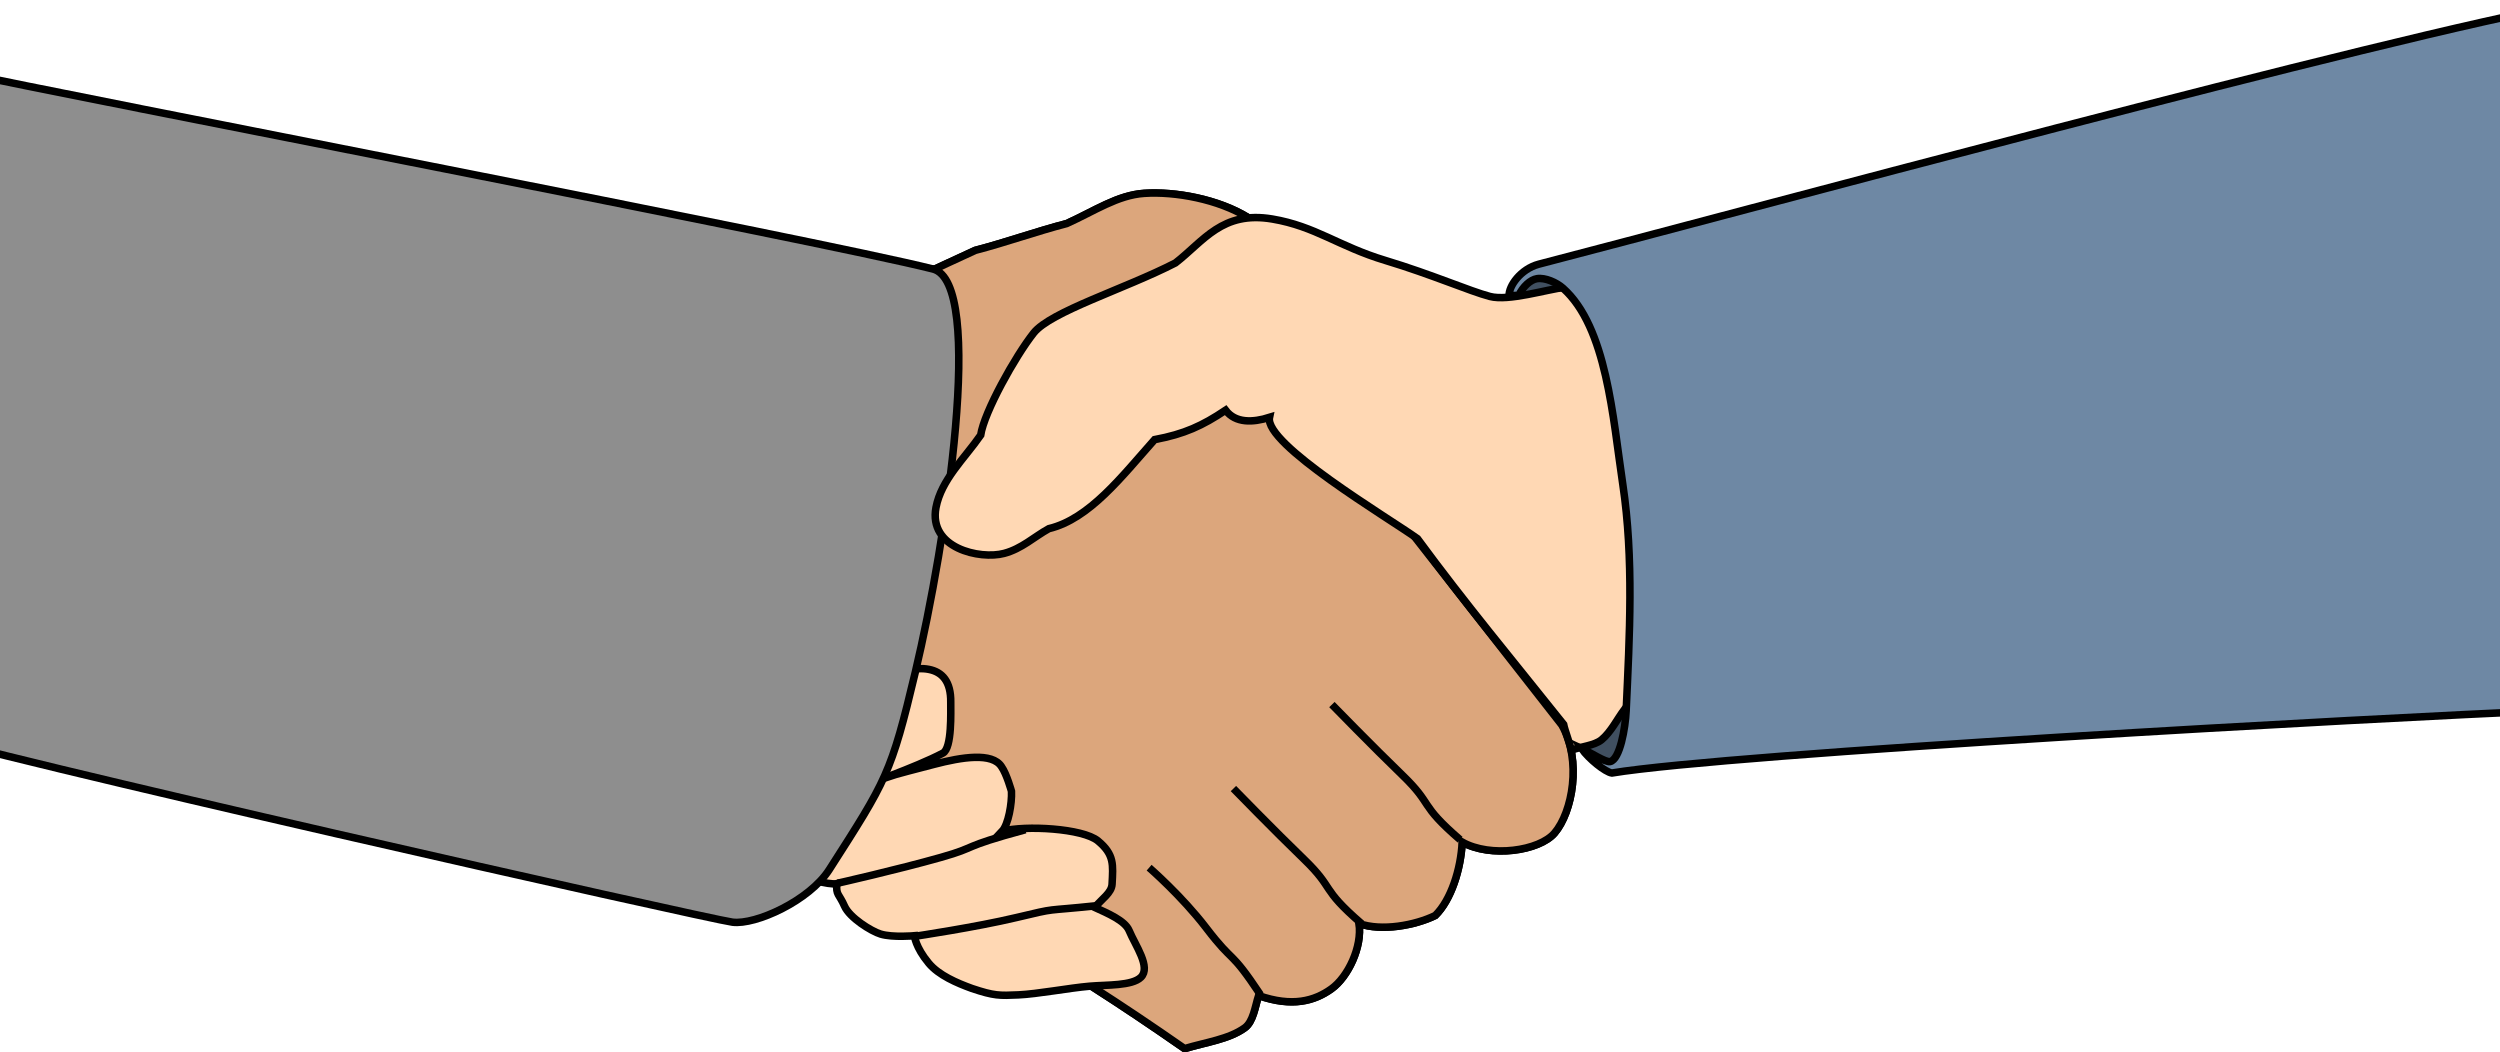 <svg xmlns="http://www.w3.org/2000/svg" viewBox="0 0 482.27 203.02"><defs><clipPath id="a" clipPathUnits="userSpaceOnUse"><rect transform="rotate(-7.232)" rx="128.64" ry="110.24" height="835.04" width="1602.7" y="-110.99" x="-357.9" color="#000" stroke="#000" stroke-width="5.754" fill="none"/></clipPath></defs><g clip-path="url(#a)" transform="scale(.301) rotate(7.232 467.383 2813.313)" stroke="#000" stroke-width="4.822"><path d="M105.6 193.27l159.81-16.29c8.15-5.09 16.29-10.18 24.43-15.27 18.67-7.46 37.33-16.97 55.99-24.43 16.63-10.18 29.94-22.15 46.83-25.45 19.36-3.79 47.5-2.37 68.2 7.13l131.31 189.33c36.31 35.97 72.61 71.94 108.92 107.9 15.61 21.04 13.75 54.43 4.07 69.22-8.31 12.7-38.68 21.04-58.02 13.23 1.35 17.31-2.38 37.67-11.2 48.86-11.88 7.81-32.91 14.6-47.84 11.2 4.07 14.59-2.7 34.93-12.22 43.77-9.82 9.14-23.41 14.93-45.8 10.18-1.36 7.47-1.26 17.05-6.24 21.68-9.27 8.61-23.62 12.25-36.52 18.02-183.22-96.02-249.39-97.38-341-115.02-13.24-100.78-27.49-243.29-40.72-344.06z" fill-rule="evenodd" fill-opacity=".999" fill="#ffcaa1"/><path d="M105.6 193.27l159.81-16.29c8.15-5.09 16.29-10.18 24.43-15.27 18.67-7.46 37.33-16.97 55.99-24.43 16.63-10.18 29.94-22.15 46.83-25.45 19.36-3.79 47.5-2.37 68.2 7.13l131.31 189.33c36.31 35.97 72.61 71.94 108.92 107.9 15.61 21.04 13.75 54.43 4.07 69.22-8.31 12.7-38.68 21.04-58.02 13.23 1.35 17.31-2.38 37.67-11.2 48.86-11.88 7.81-32.91 14.6-47.84 11.2 4.07 14.59-2.7 34.93-12.22 43.77-9.82 9.14-23.41 14.93-45.8 10.18-1.36 7.47-1.26 17.05-6.24 21.68-9.27 8.61-23.62 12.25-36.52 18.02-183.22-96.02-249.39-97.38-341-115.02-13.24-100.78-27.49-243.29-40.72-344.06z" fill-rule="evenodd" fill="#dca67c"/><path d="M203.55 471.41c-6.584 8.962-10.673 69.391-12.431 82.359-.267 1.967 5.252-1.99 7.157-.764 7.012 7.714 15.734 11.556 26.168 18.276 5.176 3.333 23.701 5.918 28.481 4.24.211 7.369 2.304 6.337 6.656 13.642 4.158 6.98 18.999 13.835 25.245 14.888 7.909 1.333 21.598-1.676 21.598-1.676s1.532 7.161 11.33 16.306c7.398 6.905 19.519 10.322 29.489 12.577 14.89 2.97 18.097 2.384 30.047.334 12.012-2.061 31.807-8.51 44.552-11.248 10.983-2.36 26.935-3.589 31.92-9.805 5.791-7.219-6.065-19.75-11.237-28.762-3.487-6.075-15.283-9.292-23.715-11.945 3.864-6.029 9.538-10.66 9.13-16.176-.918-12.439-.863-19.038-12.483-26.4-10.627-6.732-47.362-4.175-61.73 1.655 3.464-4.733 4.095-18.59 2.768-26.195 0 0-4.422-10.61-8.318-14.84-6.996-8.536-26.148-2.857-43.045 3.933-28.538 11.468-21.57 8.45-38.357 16.803-9.127 4.541 27.089-13.333 43.025-24.638 5.541-3.932 1.563-27.09.887-33.012-6.033-52.87-88.993 21.128-94.694 14.934-3.55-3.857-6.703 7.85-12.442 5.513z" fill-rule="evenodd" fill="#ffd8b4"/><path d="M-371.6 130.15c74.985 6.79 561.29 37.78 635.99 46.83 34.81 4.22 30.44 173.5 21.37 257.53-7.22 66.96-9.608 71.291-38.788 132.67-10.18 21.41-42.341 41.259-57.271 41.259-15.27 0-496.53-46.15-539.29-55.99l-20.139-386.3-1.877-36.002z" fill-rule="evenodd" fill="#8e8e8e"/><path d="M654.26 129.14l-12.21 4.07-5.09 14.25 78.38 280.95 12.21 8.14 7.13 2.04 8.14-4.08 7.13-39.69-10.18-94.67-27.49-107.9-37.66-59.04-20.36-4.07z" fill-rule="evenodd" fill="#404f60"/><path d="M668.22 137.45c-12.22 3.06-35.18 13.66-47.45 12.05-13.4-1.77-38.75-9.31-69.32-14.45-31.15-5.23-47.22-16.09-75.32-17.23-32.55-1.33-41.74 19.46-58.03 35.75-30.19 20.69-75.4 40.96-84.48 55.98-9.85 16.29-25.11 54.29-25.45 69.22-8.49 16.29-21.44 31.45-22.57 49.58-1.65 26.5 32.13 29.73 47 23.71 10.88-4.41 17.64-12.89 26.46-19.34 25.06-9.48 42.2-39.11 60.06-65.15 18.57-5.98 29.22-12.68 42.75-24.43 7.35 7.54 18.29 5.72 28.51 1.02-1.38 17.4 83.61 54.23 103.83 65.15 35.5 37.36 70.28 69.69 107.95 106.34 1.35 4.07 5.59 11.74 6.95 15.81 5.43-3.05 14.34-4.77 18.44-9.16 5.4-5.79 8.15-14.25 12.22-21.38 20.36-5.43 40.72-10.85 61.07-16.28-27.14-90.94-54.29-181.87-81.43-272.81-17.3 9.5-33.89 16.12-51.19 25.62z" fill="#ffd8b4"/><path d="M632.89 147.46c-1.05-6.03 5.1-17.81 16.28-22.4 107.13-42.728 530.59-216.98 633.41-248.19l47.236 450.15c-112.9 19.03-519.72 93.72-593.09 115.64-4.24-.09-15.69-7.02-21.37-13.23 6.45 2.03 16.53 7.07 19.34 6.1 6.03-2.07 7.01-22.33 6.11-33.59-3.85-47.78-7.38-97.48-20.36-143.53-11.79-41.83-22.89-98.83-53.95-120.11-4.5-3.08-12.19-5.42-17.31-3.9-4.04 1.2-8.22 6.11-10.18 12.04l-6.1 1.02z" fill-rule="evenodd" fill="#6e88a4"/><path d="M253.37 575.18s36.515-13.256 63.607-24.769c23.692-10.068 10.394-7.517 51.456-24.401M307.26 602.56s37.614-10.601 62.439-19.938c26.809-10.083 15.357-5.821 50.187-14.056M553.22 421.72s29.619 23.597 50.248 38.995c22.953 17.134 12.354 16.764 42.158 36.58M497.38 483.06s29.619 23.597 50.248 38.995c22.953 17.134 12.354 16.764 42.158 36.58M450.17 540.16s23.025 15.35 41.112 33.666c21.43 21.702 16.16 10.673 39.874 38.103" fill="none"/></g></svg>